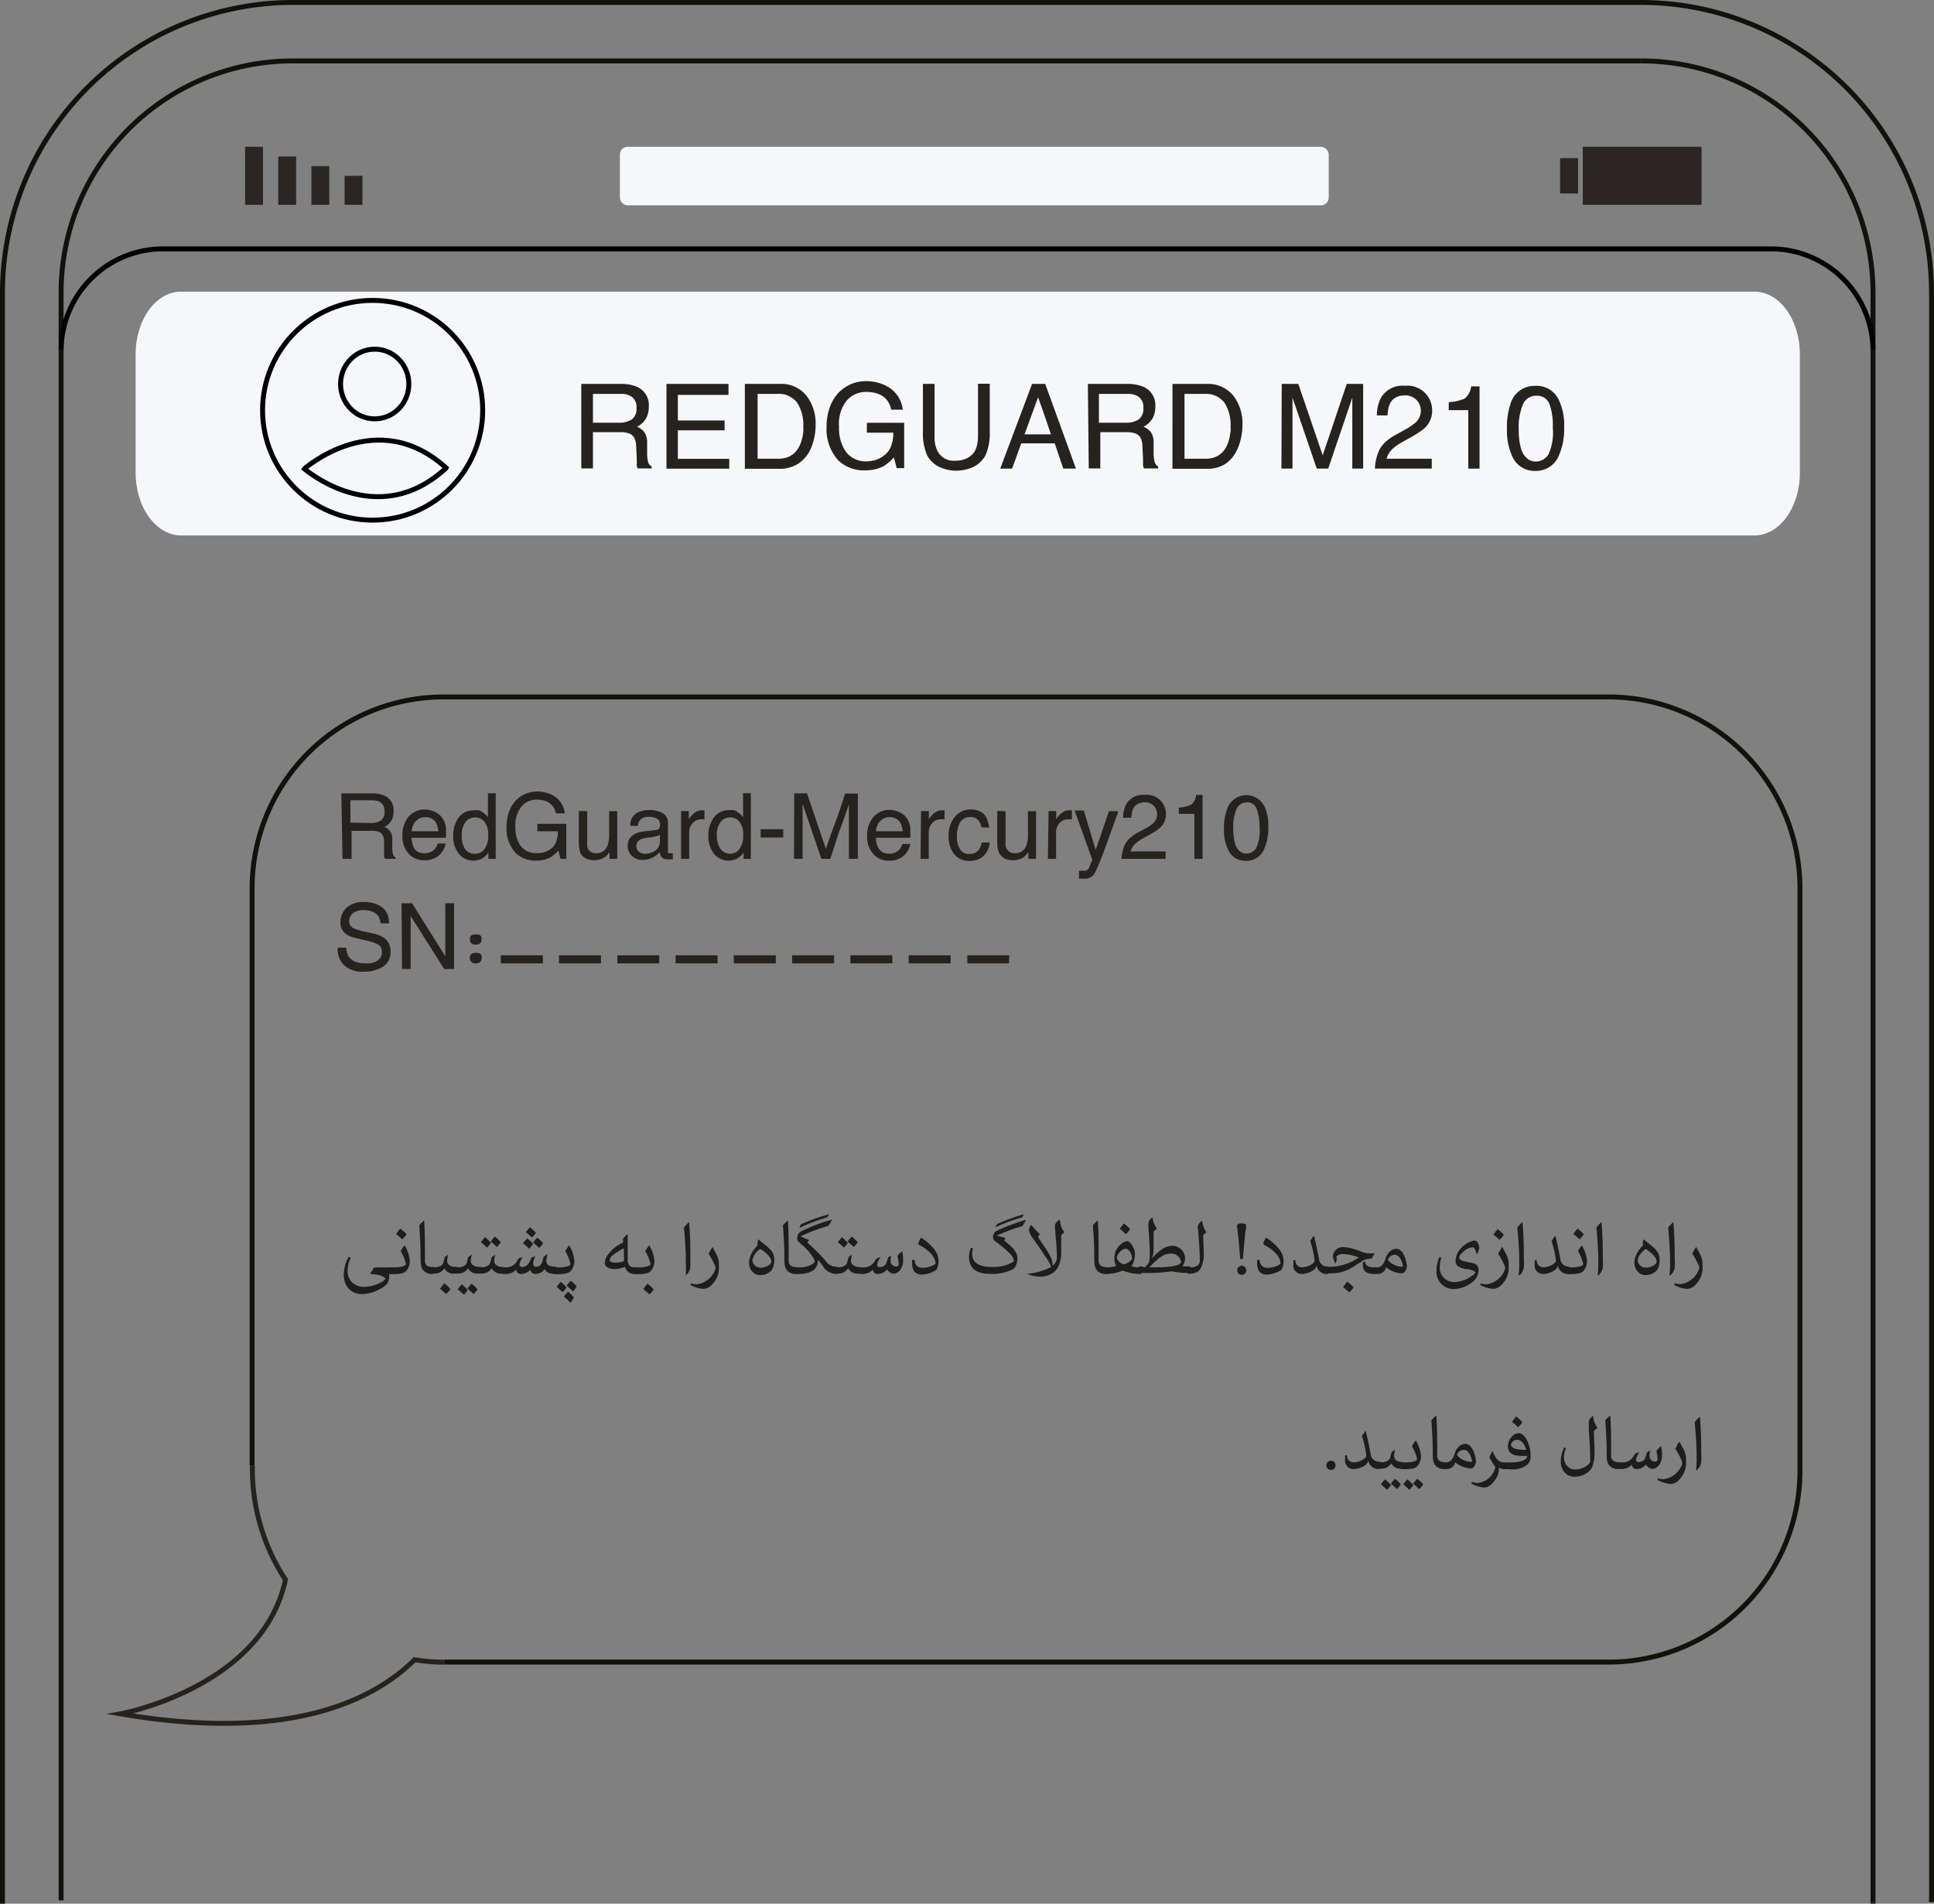 <?xml version="1.0" encoding="UTF-8"?> <svg xmlns="http://www.w3.org/2000/svg" viewBox="0 0 195.93 192.84"><rect x="0" y="0" width="195.93" height="192.84" fill="#808080" stroke="none"/><defs><style>.cls-1{fill:#f6f7fa;}.cls-2,.cls-4,.cls-7{fill:none;stroke-miterlimit:10;stroke-width:0.5px;}.cls-2{stroke:#13110c;}.cls-3{fill:#2b2523;}.cls-4{stroke:#000;}.cls-5{fill:#26231e;}.cls-6{fill:#1d1d1b;}.cls-7{stroke:#26231e;}</style></defs><g id="Layer_2" data-name="Layer 2"><g id="Layer_1-2" data-name="Layer 1"><path class="cls-1" d="M177.74,54.24H18.35c-2.55,0-4.61-2.85-4.61-6.36v-12c0-3.5,2.06-6.34,4.61-6.34H177.73c2.55,0,4.61,2.84,4.61,6.34v12C182.35,51.39,180.29,54.24,177.74,54.24Z"></path><path class="cls-2" d="M6.19,192.51V29.61A23.47,23.47,0,0,1,29.69,6.17H166.25"></path><line class="cls-2" x1="189.75" y1="192.68" x2="189.75" y2="192.83"></line><path class="cls-2" d="M166.25,6.17a23.47,23.47,0,0,1,23.5,23.44V192.68"></path><path class="cls-2" d="M195.68,192.68V29.61A29.43,29.43,0,0,0,166.25.25H29.69A29.43,29.43,0,0,0,.25,29.61V192.48"></path><line class="cls-2" x1="0.25" y1="192.48" x2="0.25" y2="192.84"></line><rect class="cls-3" x="160.35" y="14.87" width="12.03" height="5.88"></rect><rect class="cls-3" x="158.05" y="16.02" width="1.82" height="3.58"></rect><rect class="cls-1" x="62.8" y="14.87" width="71.81" height="5.93" rx="0.78"></rect><ellipse class="cls-4" cx="37.96" cy="38.9" rx="3.46" ry="3.53"></ellipse><path class="cls-4" d="M30.77,47.54s7.45-6.66,14.58,0"></path><path class="cls-4" d="M30.67,47.36s7.45,6.65,14.58,0"></path><ellipse class="cls-4" cx="37.75" cy="41.56" rx="11.15" ry="11.13"></ellipse><path class="cls-5" d="M58.89,38.89h4a4,4,0,0,1,1.63.29,2,2,0,0,1,1.21,2,2.4,2.4,0,0,1-.31,1.26,2.21,2.21,0,0,1-.89.79,1.76,1.76,0,0,1,.74.54,1.84,1.84,0,0,1,.29,1.08l0,1.15a3.82,3.82,0,0,0,.08.73.72.72,0,0,0,.38.52v.2H64.6a1.1,1.1,0,0,1-.09-.29c0-.06,0-.14,0-.26s0-.25,0-.42l-.07-1.42a1.75,1.75,0,0,0-.18-.7,1,1,0,0,0-.44-.42,2.5,2.5,0,0,0-1-.16H60.07v3.67H58.89Zm3.86,3.93A2.24,2.24,0,0,0,64,42.49a1.31,1.31,0,0,0,.48-1.17,1.25,1.25,0,0,0-.66-1.24,2.16,2.16,0,0,0-1-.18H60.07v2.92Z"></path><path class="cls-5" d="M67.52,38.89H73.8V40H68.67v2.59h4.74v1H68.67v2.89h5.21v1H67.52Z"></path><path class="cls-5" d="M75.46,38.89H79a3.25,3.25,0,0,1,2.75,1.26,4.62,4.62,0,0,1,.88,2.9,6.16,6.16,0,0,1-.14,1.3,6.06,6.06,0,0,1-.38,1.16A3.48,3.48,0,0,1,80.82,47a3.44,3.44,0,0,1-1.88.49H75.46Zm3.26,7.58a3,3,0,0,0,1-.13,2.08,2.08,0,0,0,1.1-.87,2.33,2.33,0,0,0,.3-.59,4.84,4.84,0,0,0,.2-.73,4,4,0,0,0,.06-.47,3.24,3.24,0,0,0,0-.43,4.2,4.2,0,0,0-.63-2.47,2.35,2.35,0,0,0-2-.88h-2v6.57Z"></path><path class="cls-5" d="M89.88,39.14a3.08,3.08,0,0,1,1.58,2.36H90.29a2.37,2.37,0,0,0-.32-.81,2,2,0,0,0-.55-.56,2.37,2.37,0,0,0-.74-.32,3.68,3.68,0,0,0-.92-.11,2.59,2.59,0,0,0-2,.9A3.82,3.82,0,0,0,85,43.25a4.22,4.22,0,0,0,.67,2.48,2.49,2.49,0,0,0,2.19,1A2.84,2.84,0,0,0,89.73,46a2.1,2.1,0,0,0,.57-.88,3.88,3.88,0,0,0,.2-1.29H87.82v-1H91.6v4.59h-.76l-.28-1.09a4.47,4.47,0,0,1-.55.53,3.37,3.37,0,0,1-.49.36,3.73,3.73,0,0,1-.87.32,5.2,5.2,0,0,1-1.08.11,3.76,3.76,0,0,1-2.63-1,4.66,4.66,0,0,1-1.2-3.4,5.83,5.83,0,0,1,.3-1.93,4.48,4.48,0,0,1,.87-1.5,4.24,4.24,0,0,1,1.28-.9,4,4,0,0,1,1.6-.31A4.42,4.42,0,0,1,89.88,39.14Z"></path><path class="cls-5" d="M94.68,38.89v5.3A3.09,3.09,0,0,0,95,45.74a1.84,1.84,0,0,0,1.75.93A2.57,2.57,0,0,0,98,46.4a1.86,1.86,0,0,0,.78-.74A2.54,2.54,0,0,0,99,45a4.25,4.25,0,0,0,.08-.83v-5.3h1.19v4.82a5.54,5.54,0,0,1-.43,2.43,2.87,2.87,0,0,1-1.15,1.14,4.11,4.11,0,0,1-3.62,0,2.93,2.93,0,0,1-1.15-1.14,5.7,5.7,0,0,1-.42-2.43V38.89Z"></path><path class="cls-5" d="M104.56,38.89h1.33L109,47.47h-1.28l-.87-2.56h-3.39l-.21.58c-.08.23-.17.46-.25.7s-.17.47-.26.7l-.21.58h-1.2ZM106.47,44c-.21-.62-.42-1.25-.64-1.88s-.44-1.27-.66-1.88l-.69,1.88c-.22.62-.45,1.25-.69,1.88Z"></path><path class="cls-5" d="M110.21,38.89h4a4,4,0,0,1,1.62.29,2,2,0,0,1,1.21,2,2.31,2.31,0,0,1-.31,1.26,2.21,2.21,0,0,1-.89.79,1.86,1.86,0,0,1,.75.54,1.84,1.84,0,0,1,.28,1.08l0,1.15a3.67,3.67,0,0,0,.09.73.71.71,0,0,0,.37.52v.2h-1.43a1.1,1.1,0,0,1-.1-.29c0-.06,0-.14,0-.26s0-.25,0-.42l-.07-1.42a1.75,1.75,0,0,0-.18-.7,1,1,0,0,0-.44-.42,2.5,2.5,0,0,0-1-.16h-2.64v3.67h-1.17Zm3.85,3.93a2.24,2.24,0,0,0,1.29-.33,1.31,1.31,0,0,0,.48-1.17,1.25,1.25,0,0,0-.66-1.24,2.12,2.12,0,0,0-1-.18h-2.84v2.92Z"></path><path class="cls-5" d="M118.78,38.89h3.48A3.29,3.29,0,0,1,125,40.15a4.61,4.61,0,0,1,.87,2.9,6.16,6.16,0,0,1-.14,1.3,5.44,5.44,0,0,1-.38,1.16A3.48,3.48,0,0,1,124.13,47a3.42,3.42,0,0,1-1.88.49h-3.47ZM122,46.47a2.91,2.91,0,0,0,1-.13,2.14,2.14,0,0,0,1.11-.87,2.7,2.7,0,0,0,.29-.59,4.84,4.84,0,0,0,.2-.73c0-.16.05-.32.07-.47s0-.3,0-.43a4.2,4.2,0,0,0-.63-2.47,2.38,2.38,0,0,0-2-.88H120v6.57Z"></path><path class="cls-5" d="M129.85,38.89h1.68L134,46.12c.41-1.21.82-2.41,1.22-3.61s.81-2.41,1.22-3.62h1.66v8.58H137V42.18c0-.09,0-.19,0-.3v-.17a1.16,1.16,0,0,0,0-.17c0-.2,0-.4,0-.61v-.65c-.41,1.2-.81,2.4-1.22,3.59l-1.22,3.6H133.4l-2.46-7.19v.5c0,.1,0,.22,0,.35v.33c0,.2,0,.38,0,.55v5.46h-1.12Z"></path><path class="cls-5" d="M142.42,43.48c.24-.14.45-.27.63-.4a3.55,3.55,0,0,0,.43-.35,1.59,1.59,0,0,0,0-2.24,1.62,1.62,0,0,0-1.17-.44,1.86,1.86,0,0,0-.91.22,1.4,1.4,0,0,0-.58.6,2.12,2.12,0,0,0-.17.52,3.44,3.44,0,0,0-.08.69h-1.08a3.77,3.77,0,0,1,.41-1.78,2.52,2.52,0,0,1,2.42-1.22,2.5,2.5,0,0,1,2.77,2.5,2.36,2.36,0,0,1-.71,1.73,3.68,3.68,0,0,1-.58.45,9.38,9.38,0,0,1-.89.55l-.4.22c-.14.08-.28.15-.4.23a5.75,5.75,0,0,0-.51.3,3.31,3.31,0,0,0-.39.3,2.12,2.12,0,0,0-.74,1.11h4.58v1h-5.76a5,5,0,0,1,.44-1.88,2.94,2.94,0,0,1,.58-.77,4.87,4.87,0,0,1,.94-.69Z"></path><path class="cls-5" d="M146.77,41.55v-.81a4.54,4.54,0,0,0,1.6-.36h0a1.83,1.83,0,0,0,.67-1.24h.85v8.33h-1.14V41.55Z"></path><path class="cls-5" d="M157.89,40.45a5.89,5.89,0,0,1,.57,2.83,6.69,6.69,0,0,1-.51,2.81,2.49,2.49,0,0,1-2.42,1.61,2.44,2.44,0,0,1-2.25-1.31,6.14,6.14,0,0,1-.61-2.93A7.08,7.08,0,0,1,153,41a2.51,2.51,0,0,1,2.5-1.91A2.47,2.47,0,0,1,157.89,40.45Zm-.58,2.87A6.48,6.48,0,0,0,157,41a1.32,1.32,0,0,0-1.36-.91,1.42,1.42,0,0,0-1.35.87,5.91,5.91,0,0,0-.43,2.56,7.92,7.92,0,0,0,.07,1.14,5.94,5.94,0,0,0,.2.91,2.05,2.05,0,0,0,.58.87,1.26,1.26,0,0,0,.86.31,1.5,1.5,0,0,0,1.3-.72A5.31,5.31,0,0,0,157.31,43.32Z"></path><path class="cls-5" d="M34.58,80.37h3.09a3.24,3.24,0,0,1,1.26.22,1.57,1.57,0,0,1,.94,1.57,1.8,1.8,0,0,1-.24,1,1.65,1.65,0,0,1-.69.61,1.43,1.43,0,0,1,.58.42,1.46,1.46,0,0,1,.22.84l0,.89a3.28,3.28,0,0,0,.06.56.58.58,0,0,0,.3.41V87H39a1,1,0,0,1-.09-.42q0-.13,0-.33l0-1.1a1.26,1.26,0,0,0-.14-.54.72.72,0,0,0-.34-.33,2,2,0,0,0-.81-.12h-2V87h-.92Zm3,3a1.74,1.74,0,0,0,1-.25,1,1,0,0,0,.37-.91,1,1,0,0,0-.51-1,1.74,1.74,0,0,0-.74-.14H35.5v2.26Z"></path><path class="cls-5" d="M44.85,82.93a1.66,1.66,0,0,1,.2.4,2.64,2.64,0,0,1,.13.46,3.62,3.62,0,0,1,0,.44,6,6,0,0,1,0,.63H41.69a3.27,3.27,0,0,0,.1.66A1.93,1.93,0,0,0,42,86a1.14,1.14,0,0,0,.42.33,1.55,1.55,0,0,0,.59.11,1.48,1.48,0,0,0,.57-.11,1.25,1.25,0,0,0,.45-.31,1.44,1.44,0,0,0,.31-.57h.8a1.11,1.11,0,0,1-.07.29,2.08,2.08,0,0,1-.14.32,2.9,2.9,0,0,1-.19.29,1.8,1.8,0,0,1-.2.24,1.84,1.84,0,0,1-.42.29,2.16,2.16,0,0,1-.51.2,1.55,1.55,0,0,1-.31.06l-.36,0a2,2,0,0,1-1.54-.66,2.58,2.58,0,0,1-.63-1.85,2.81,2.81,0,0,1,.63-1.9,2.12,2.12,0,0,1,1.67-.73,2.24,2.24,0,0,1,.51.07,2.84,2.84,0,0,1,.49.17,3.55,3.55,0,0,1,.43.28A1.45,1.45,0,0,1,44.85,82.93Zm-.44,1.28a2.15,2.15,0,0,0-.23-.85,1.2,1.2,0,0,0-1.12-.58,1.24,1.24,0,0,0-.94.41,1.29,1.29,0,0,0-.29.46,1.64,1.64,0,0,0-.12.56Z"></path><path class="cls-5" d="M48.94,82.32a2,2,0,0,1,.49.46V80.35h.79V87h-.74v-.66a1.7,1.7,0,0,1-.67.64,2,2,0,0,1-.9.2,1.84,1.84,0,0,1-1.41-.68,2.75,2.75,0,0,1-.59-1.82,3.14,3.14,0,0,1,.54-1.84A1.79,1.79,0,0,1,48,82.09a2.62,2.62,0,0,1,.52,0A1.33,1.33,0,0,1,48.94,82.32Zm-.77,4.16a1.12,1.12,0,0,0,.92-.49,2.23,2.23,0,0,0,.37-1.39,2,2,0,0,0-.38-1.35,1.16,1.16,0,0,0-.92-.45,1.25,1.25,0,0,0-1,.47,2.21,2.21,0,0,0-.38,1.39A2.38,2.38,0,0,0,47.11,86,1.17,1.17,0,0,0,48.17,86.48Z"></path><path class="cls-5" d="M56,80.56a2.37,2.37,0,0,1,1.22,1.83h-.9a1.83,1.83,0,0,0-.25-.62,1.6,1.6,0,0,0-.42-.44,2,2,0,0,0-.58-.25A3.08,3.08,0,0,0,54.4,81a2,2,0,0,0-1.56.69,3,3,0,0,0-.63,2.06,3.3,3.3,0,0,0,.52,1.92,1.93,1.93,0,0,0,1.7.75,2.2,2.2,0,0,0,1.49-.52,1.68,1.68,0,0,0,.44-.69,2.93,2.93,0,0,0,.16-1H54.44v-.76h2.93V87h-.59l-.21-.84a4,4,0,0,1-.43.41,2.16,2.16,0,0,1-.38.28,3.2,3.2,0,0,1-.68.25,4.25,4.25,0,0,1-.83.08,2.92,2.92,0,0,1-2-.76,3.63,3.63,0,0,1-.93-2.64,4.63,4.63,0,0,1,.23-1.5,3.45,3.45,0,0,1,.68-1.16,3,3,0,0,1,1-.7,3.15,3.15,0,0,1,1.24-.24A3.46,3.46,0,0,1,56,80.56Z"></path><path class="cls-5" d="M59.49,82.17v3.22a1.69,1.69,0,0,0,0,.33,1.58,1.58,0,0,0,.08.28.89.89,0,0,0,.32.32,1,1,0,0,0,.49.11,1.16,1.16,0,0,0,1.16-.76,2.93,2.93,0,0,0,.17-1.11V82.17h.82V87h-.78v-.7a1.14,1.14,0,0,1-.18.25,2,2,0,0,1-.2.21,2,2,0,0,1-.52.28,2.12,2.12,0,0,1-.62.1,1.94,1.94,0,0,1-.88-.18,1.35,1.35,0,0,1-.54-.52A2.26,2.26,0,0,1,58.7,86a2.44,2.44,0,0,1-.06-.55v-3.3Z"></path><path class="cls-5" d="M66.44,84.08a.42.42,0,0,0,.37-.23.66.66,0,0,0,.06-.31.67.67,0,0,0-.3-.61,1.63,1.63,0,0,0-.85-.18,1.07,1.07,0,0,0-.9.34,1.16,1.16,0,0,0-.19.57h-.77a1.42,1.42,0,0,1,.58-1.26,2.4,2.4,0,0,1,1.3-.34,2.62,2.62,0,0,1,1.4.32,1.1,1.1,0,0,1,.53,1v2.79a.42.42,0,0,0,0,.2.26.26,0,0,0,.22.07l.27,0v.61l-.17,0-.13,0h-.27a.67.67,0,0,1-.61-.3,1,1,0,0,1-.14-.44,2.15,2.15,0,0,1-.72.56,2.2,2.2,0,0,1-1,.24,1.53,1.53,0,0,1-1.1-.41,1.37,1.37,0,0,1-.43-1,1.6,1.6,0,0,1,.11-.6A1.25,1.25,0,0,1,64,84.7a1.84,1.84,0,0,1,.49-.3,2.81,2.81,0,0,1,.62-.16Zm-1.11,2.41a1.92,1.92,0,0,0,.84-.2,1.13,1.13,0,0,0,.68-1.08v-.64a1.44,1.44,0,0,1-.39.15,3.73,3.73,0,0,1-.46.09l-.49.06a3,3,0,0,0-.39.08,1.09,1.09,0,0,0-.28.11.7.7,0,0,0-.37.67.65.65,0,0,0,.26.55,1.25,1.25,0,0,0,.28.15A1,1,0,0,0,65.33,86.49Z"></path><path class="cls-5" d="M69,82.16h.78V83a1.25,1.25,0,0,1,.17-.26l.29-.31a1.41,1.41,0,0,1,.4-.25,1.06,1.06,0,0,1,.46-.1h.08l.19,0V83l-.13,0h-.14a1.17,1.17,0,0,0-.95.4,1.35,1.35,0,0,0-.33.9V87H69Z"></path><path class="cls-5" d="M74.79,82.32a2,2,0,0,1,.49.46V80.35h.79V87h-.74v-.66a1.7,1.7,0,0,1-.67.64,2,2,0,0,1-.9.2,1.84,1.84,0,0,1-1.41-.68,2.75,2.75,0,0,1-.59-1.82,3.14,3.14,0,0,1,.54-1.84,1.79,1.79,0,0,1,1.55-.77,2.7,2.7,0,0,1,.52,0A1.33,1.33,0,0,1,74.79,82.32ZM74,86.48a1.12,1.12,0,0,0,.92-.49,2.23,2.23,0,0,0,.37-1.39,2,2,0,0,0-.38-1.35A1.16,1.16,0,0,0,74,82.8a1.25,1.25,0,0,0-1,.47,2.15,2.15,0,0,0-.38,1.39A2.38,2.38,0,0,0,73,86,1.17,1.17,0,0,0,74,86.48Z"></path><path class="cls-5" d="M77.06,84h2.29v.84H77.06Z"></path><path class="cls-5" d="M80.46,80.37h1.3L83.67,86c.32-.94.64-1.88,1-2.81s.63-1.86.95-2.8h1.29V87H86V82.69a.62.62,0,0,1,0-.13V82c0-.15,0-.32,0-.51-.32.94-.63,1.87-1,2.79L84.12,87h-.91l-1.9-5.58v.67s0,.08,0,.12v.13c0,.16,0,.3,0,.43V87h-.87Z"></path><path class="cls-5" d="M91.89,82.93a1.66,1.66,0,0,1,.2.4,2.64,2.64,0,0,1,.13.46,3.62,3.62,0,0,1,0,.44,6,6,0,0,1,0,.63H88.73a2.69,2.69,0,0,0,.1.66,1.67,1.67,0,0,0,.25.52,1.14,1.14,0,0,0,.42.33,1.55,1.55,0,0,0,.59.11,1.48,1.48,0,0,0,.57-.11,1.25,1.25,0,0,0,.45-.31,1.57,1.57,0,0,0,.31-.57h.8a1.11,1.11,0,0,1-.07.29,2.08,2.08,0,0,1-.14.32,2.9,2.9,0,0,1-.19.29,1.8,1.8,0,0,1-.2.24,1.84,1.84,0,0,1-.42.29,2.16,2.16,0,0,1-.51.2,1.55,1.55,0,0,1-.31.06l-.36,0a2,2,0,0,1-1.54-.66,2.58,2.58,0,0,1-.63-1.85,2.81,2.81,0,0,1,.63-1.9,2.12,2.12,0,0,1,1.67-.73,2.24,2.24,0,0,1,.51.07,2.84,2.84,0,0,1,.49.17,3.55,3.55,0,0,1,.43.28A1.45,1.45,0,0,1,91.89,82.93Zm-.44,1.28a2.33,2.33,0,0,0-.23-.85,1.21,1.21,0,0,0-1.12-.58,1.24,1.24,0,0,0-.94.41,1.16,1.16,0,0,0-.29.46,1.64,1.64,0,0,0-.12.56Z"></path><path class="cls-5" d="M93.31,82.16h.79V83a1.25,1.25,0,0,1,.17-.26,4,4,0,0,1,.29-.31,1.41,1.41,0,0,1,.4-.25,1.06,1.06,0,0,1,.46-.1h.08l.19,0V83l-.14,0h-.13a1.16,1.16,0,0,0-1,.4,1.35,1.35,0,0,0-.33.9V87h-.83Z"></path><path class="cls-5" d="M99.43,83.81a1.54,1.54,0,0,0-.34-.74,1,1,0,0,0-.82-.3,1.14,1.14,0,0,0-1.11.75,3,3,0,0,0-.22,1.22A2.23,2.23,0,0,0,97.25,86a1,1,0,0,0,1,.5,1.34,1.34,0,0,0,.46-.08,1,1,0,0,0,.35-.23,1.36,1.36,0,0,0,.25-.36,2.35,2.35,0,0,0,.16-.49h.8a2.2,2.2,0,0,1-.68,1.42,2.14,2.14,0,0,1-1.4.45,1.89,1.89,0,0,1-1.53-.7,2.73,2.73,0,0,1-.56-1.74,3,3,0,0,1,.62-2A2,2,0,0,1,98.27,82a2.08,2.08,0,0,1,1.34.4A1.52,1.52,0,0,1,100,83a3,3,0,0,1,.21.84Z"></path><path class="cls-5" d="M101.87,82.17v3.22a1.69,1.69,0,0,0,0,.33A1.58,1.58,0,0,0,102,86a.89.89,0,0,0,.32.32,1,1,0,0,0,.49.11,1.16,1.16,0,0,0,1.16-.76,2.93,2.93,0,0,0,.17-1.11V82.17h.82V87h-.78v-.7a1.14,1.14,0,0,1-.18.25,2,2,0,0,1-.2.21,2,2,0,0,1-.52.28,2.12,2.12,0,0,1-.62.1,1.94,1.94,0,0,1-.88-.18,1.35,1.35,0,0,1-.54-.52,2.26,2.26,0,0,1-.15-.44,2.44,2.44,0,0,1-.06-.55v-3.3Z"></path><path class="cls-5" d="M106.23,82.16H107V83a1.25,1.25,0,0,1,.17-.26,4,4,0,0,1,.29-.31,1.41,1.41,0,0,1,.4-.25,1.06,1.06,0,0,1,.46-.1h.08l.19,0V83l-.14,0h-.13a1.16,1.16,0,0,0-1,.4,1.35,1.35,0,0,0-.33.9V87h-.83Z"></path><path class="cls-5" d="M112.35,82.17h.9l0,.08a.46.46,0,0,0,0,.09c-.07.18-.16.44-.28.76s-.26.73-.43,1.2-.28.78-.41,1.13-.24.65-.33.91c-.24.62-.44,1.12-.61,1.5a5.74,5.74,0,0,1-.39.77,1.19,1.19,0,0,1-1,.4h-.26l-.11,0-.12,0V88.2l.18,0,.13,0h.17a.5.5,0,0,0,.18,0,.46.46,0,0,0,.14-.05.44.44,0,0,0,.1-.08l.08-.1a.53.53,0,0,0,.06-.13l.11-.24c0-.11.09-.21.12-.29l.08-.21-.89-2.49c-.31-.85-.61-1.69-.9-2.5h.93L111,86.1Z"></path><path class="cls-5" d="M116.05,83.93c.19-.11.35-.21.49-.31a2.67,2.67,0,0,0,.33-.27,1.24,1.24,0,0,0,0-1.74,1.21,1.21,0,0,0-.9-.34,1.43,1.43,0,0,0-.71.17,1.17,1.17,0,0,0-.45.46,2,2,0,0,0-.13.41,2.15,2.15,0,0,0-.06.53h-.84a2.93,2.93,0,0,1,.32-1.38,1.94,1.94,0,0,1,1.87-.94,2,2,0,0,1,1.63.6,2,2,0,0,1,.52,1.34,1.83,1.83,0,0,1-.55,1.34,4.46,4.46,0,0,1-.44.35c-.2.13-.44.28-.7.42l-.31.18a3.07,3.07,0,0,0-.31.17,3.36,3.36,0,0,0-.39.23l-.31.23a1.7,1.7,0,0,0-.57.87h3.55V87h-4.47a4,4,0,0,1,.35-1.46,2.21,2.21,0,0,1,.45-.59,4,4,0,0,1,.72-.54Z"></path><path class="cls-5" d="M119.42,82.44v-.63a3.43,3.43,0,0,0,1.24-.29h0a1.44,1.44,0,0,0,.52-1h.65V87H121V82.44Z"></path><path class="cls-5" d="M128.05,81.58a4.62,4.62,0,0,1,.44,2.19,5.32,5.32,0,0,1-.4,2.19,1.92,1.92,0,0,1-1.87,1.24,1.87,1.87,0,0,1-1.74-1,4.61,4.61,0,0,1-.48-2.27,5.36,5.36,0,0,1,.29-1.89,2.05,2.05,0,0,1,3.76-.44Zm-.45,2.22a5.15,5.15,0,0,0-.27-1.81,1,1,0,0,0-1.06-.71,1.12,1.12,0,0,0-1,.68,4.66,4.66,0,0,0-.33,2,6,6,0,0,0,.06.89,3.69,3.69,0,0,0,.15.7,1.62,1.62,0,0,0,.45.68,1,1,0,0,0,.66.24,1.16,1.16,0,0,0,1-.56A4.07,4.07,0,0,0,127.6,83.8Z"></path><path class="cls-5" d="M35.08,96a1.82,1.82,0,0,0,.26.92,1.49,1.49,0,0,0,.63.49,2.44,2.44,0,0,0,1,.17,2.63,2.63,0,0,0,.49,0,3.13,3.13,0,0,0,.44-.1,1.31,1.31,0,0,0,.59-.4.89.89,0,0,0,.2-.6,1.08,1.08,0,0,0-.08-.46.76.76,0,0,0-.25-.31,3.22,3.22,0,0,0-.45-.21,5.35,5.35,0,0,0-.63-.19l-.45-.1-.45-.1c-.29-.07-.55-.14-.76-.21a1.88,1.88,0,0,1-.49-.23,1.38,1.38,0,0,1-.64-1.25,2,2,0,0,1,.62-1.47,2.49,2.49,0,0,1,1.76-.58,3.81,3.81,0,0,1,1,.13,2.82,2.82,0,0,1,.8.38,1.68,1.68,0,0,1,.55.66,2.25,2.25,0,0,1,.19,1h-.85a1.88,1.88,0,0,0-.29-.82,1.54,1.54,0,0,0-.57-.38,2.29,2.29,0,0,0-.83-.14,1.61,1.61,0,0,0-1.15.34,1,1,0,0,0-.35.77.78.78,0,0,0,.11.41.86.86,0,0,0,.3.3,5.71,5.71,0,0,0,1.21.36l.47.11.46.1a3.08,3.08,0,0,1,1,.42,1.61,1.61,0,0,1,.64,1.36,1.68,1.68,0,0,1-.81,1.58,3.56,3.56,0,0,1-1.87.48,2.79,2.79,0,0,1-2-.63A2.17,2.17,0,0,1,34.22,96Z"></path><path class="cls-5" d="M40.68,91.5h1.07l3.36,5.37V91.5H46v6.66H45l-3.4-5.37v5.37h-.87Z"></path><path class="cls-5" d="M48.79,95.14c0,.36-.2.55-.6.55s-.59-.19-.59-.55.21-.49.64-.49S48.79,94.82,48.79,95.14Zm0,1.89c0,.37-.2.56-.62.56a.59.59,0,0,1-.41-.15A.51.51,0,0,1,47.6,97c0-.32.22-.48.65-.48S48.81,96.71,48.81,97Z"></path><path class="cls-5" d="M55,97.59H50.73v-.82H55Z"></path><path class="cls-5" d="M60.88,97.59H56.63v-.82h4.25Z"></path><path class="cls-5" d="M66.79,97.59H62.54v-.82h4.25Z"></path><path class="cls-5" d="M72.69,97.59H68.44v-.82h4.25Z"></path><path class="cls-5" d="M78.6,97.59H74.34v-.82H78.6Z"></path><path class="cls-5" d="M84.5,97.59H80.25v-.82H84.5Z"></path><path class="cls-5" d="M90.4,97.59H86.15v-.82H90.4Z"></path><path class="cls-5" d="M96.31,97.59H92.06v-.82h4.25Z"></path><path class="cls-5" d="M102.21,97.59H98v-.82h4.25Z"></path><path class="cls-6" d="M39.73,128.38v.67h-.3a2.69,2.69,0,0,1,0,.38,1.92,1.92,0,0,1-.24.66,4,4,0,0,1-2.45,1,1.91,1.91,0,0,1-1.45-.57,2.19,2.19,0,0,1-.46-1.47,3.74,3.74,0,0,1,.5-1.74l.2.09a3.61,3.61,0,0,0-.32,1.32,1.68,1.68,0,0,0,.42,1.15,1.74,1.74,0,0,0,1.27.49,3.85,3.85,0,0,0,1.68-.45,1.29,1.29,0,0,0,.48-.36c-.12-.25-.7-.48-1.54-.48l0-.07.37-.6Z"></path><path class="cls-6" d="M39.82,128.38a3.55,3.55,0,0,0,1-.1c.18-.07.3-.15.3-.24a4.34,4.34,0,0,0-.53-1.3,4.66,4.66,0,0,1,.4-.59h0a3.57,3.57,0,0,1,.53,1.6,1.58,1.58,0,0,1-.37,1c-.23.24-.61.32-1.41.32h-.07a.33.33,0,0,1-.36-.35.32.32,0,0,1,.36-.32Zm.73-3.92a5.46,5.46,0,0,1,.64.56,2.38,2.38,0,0,1-.44.52c-.21-.2-.41-.37-.62-.54C40.27,124.81,40.41,124.62,40.55,124.46Z"></path><path class="cls-6" d="M43.9,129.05h-.06a1.18,1.18,0,0,1-.9-.3c-.32-.33-.33-.7-.33-1.48,0-1-.06-2-.13-3.16a5.63,5.63,0,0,1,.49-.49l0,0c.08,1.16.08,2.52.08,3.81v.3a.56.56,0,0,0,.4.57,1.29,1.29,0,0,0,.33.06h.08Z"></path><path class="cls-6" d="M44,128.38c.41,0,.83-.17.91-.47l.15-.57.36-.26,0,0a2.51,2.51,0,0,0-.12.61.53.53,0,0,0,.17.43,1,1,0,0,0,.66.22h.09v.67h-.12a1,1,0,0,1-1.08-.54h0a1.12,1.12,0,0,1-1,.54h-.1a.34.34,0,0,1-.37-.35.32.32,0,0,1,.37-.32ZM45,130a4.16,4.16,0,0,1,.63.57,1.88,1.88,0,0,1-.43.51l-.62-.54Q44.77,130.29,45,130Z"></path><path class="cls-6" d="M46.39,128.38c.4,0,.82-.17.9-.47l.15-.57.37-.26,0,0a3.13,3.13,0,0,0-.12.61.51.51,0,0,0,.18.43,1,1,0,0,0,.65.22h.09v.67h-.12a1.05,1.05,0,0,1-1.08-.54h0a1.15,1.15,0,0,1-1.05.54h-.1a.34.34,0,0,1-.37-.35.33.33,0,0,1,.37-.32Zm.59,2.77c-.21-.21-.4-.37-.61-.55a4.39,4.39,0,0,1,.41-.5,4,4,0,0,1,.6.57A2.9,2.9,0,0,1,47,131.15Zm1-.07-.62-.55a5.79,5.79,0,0,1,.42-.5,6.3,6.3,0,0,1,.6.57A3.49,3.49,0,0,1,48,131.08Z"></path><path class="cls-6" d="M48.76,128.38c.41,0,.83-.17.91-.47l.15-.57.36-.26,0,0a2.92,2.92,0,0,0-.11.61.5.5,0,0,0,.17.43,1,1,0,0,0,.65.22H51v.67H50.9a1.06,1.06,0,0,1-1.09-.54h0a1.14,1.14,0,0,1-1,.54h-.1a.34.34,0,0,1-.36-.35.32.32,0,0,1,.36-.32Zm.58-2c-.22-.21-.41-.37-.62-.55a5.79,5.79,0,0,1,.42-.5,4.54,4.54,0,0,1,.6.57A2.9,2.9,0,0,1,49.34,126.38Zm1-.07-.62-.55a4.42,4.42,0,0,1,.42-.5,6.3,6.3,0,0,1,.6.57A3.49,3.49,0,0,1,50.36,126.31Z"></path><path class="cls-6" d="M56.41,129.05h-.13c-.65,0-1-.2-1.09-.5h0a1.17,1.17,0,0,1-.9.5.52.52,0,0,1-.57-.44h0a1.19,1.19,0,0,1-.91.44.46.46,0,0,1-.51-.45h0a1.39,1.39,0,0,1-1.12.45H51a.34.34,0,0,1-.37-.35.32.32,0,0,1,.37-.32h.18a1.31,1.31,0,0,0,1.11-.49l.26-.42.41-.14,0,0a2.08,2.08,0,0,0-.34.75.26.26,0,0,0,.28.27.83.83,0,0,0,.46-.16,1.22,1.22,0,0,0,.34-.47l.13-.31.4-.18,0,0a2.2,2.2,0,0,0-.22.79.3.3,0,0,0,.3.31.64.64,0,0,0,.36-.12.87.87,0,0,0,.31-.51c0-.08.05-.18.1-.41l.4-.27,0,0a2.81,2.81,0,0,0-.13.72c0,.41.36.57.86.57h.12Zm-2.8-2.56c-.22-.21-.41-.38-.62-.55a4.58,4.58,0,0,1,.42-.5,6.14,6.14,0,0,1,.6.56A3,3,0,0,1,53.61,126.49Zm.28-1.13c-.21-.2-.4-.37-.61-.54a3.66,3.66,0,0,1,.41-.5,3.91,3.91,0,0,1,.6.56A2.21,2.21,0,0,1,53.89,125.36Zm.74,1.06c-.22-.21-.41-.38-.62-.55a5.8,5.8,0,0,1,.41-.5,4.48,4.48,0,0,1,.6.56A3,3,0,0,1,54.63,126.42Z"></path><path class="cls-6" d="M56.5,128.38a3.59,3.59,0,0,0,1-.1c.18-.07.29-.15.29-.24a4.53,4.53,0,0,0-.52-1.3,4.64,4.64,0,0,1,.39-.59h0a3.7,3.7,0,0,1,.53,1.6,1.58,1.58,0,0,1-.37,1c-.24.24-.61.32-1.42.32h-.06a.34.34,0,0,1-.37-.35.32.32,0,0,1,.37-.32ZM57,130.9c-.21-.2-.4-.37-.61-.55.14-.18.28-.36.41-.5a4.57,4.57,0,0,1,.6.57A2.48,2.48,0,0,1,57,130.9Zm.74,1c-.21-.21-.4-.37-.61-.55a4.39,4.39,0,0,1,.41-.5,4.48,4.48,0,0,1,.6.56A2.63,2.63,0,0,1,57.77,132Zm.28-1.12c-.22-.2-.4-.37-.62-.54a4.58,4.58,0,0,1,.42-.5,3.91,3.91,0,0,1,.6.56A2.54,2.54,0,0,1,58.05,130.83Z"></path><path class="cls-6" d="M62.27,128.55c-.56,0-1-.2-1-.62a1.57,1.57,0,0,1,.17-.61,3.79,3.79,0,0,1,1.68-1.45l0-.4a5.6,5.6,0,0,1,.41-.43h.06c0,.82,0,1.64,0,2.46a1,1,0,0,0,.2.74.93.93,0,0,0,.56.14h.12v.67H64.4a1,1,0,0,1-1.09-.73A2.53,2.53,0,0,1,62.27,128.55Zm.93-2.1c-.94.49-1.43.88-1.43,1.16s.32.29.68.29a2.52,2.52,0,0,0,.77-.15Z"></path><path class="cls-6" d="M64.6,128.38a3.55,3.55,0,0,0,1-.1c.18-.07.3-.15.3-.24a4.34,4.34,0,0,0-.53-1.3,4.66,4.66,0,0,1,.4-.59h0a3.57,3.57,0,0,1,.53,1.6,1.58,1.58,0,0,1-.37,1c-.23.24-.61.32-1.41.32h-.07a.33.33,0,0,1-.36-.35.32.32,0,0,1,.36-.32Zm1,1.66a5.41,5.41,0,0,1,.63.57,2.13,2.13,0,0,1-.44.51c-.2-.19-.41-.36-.62-.54C65.31,130.39,65.46,130.21,65.6,130Z"></path><path class="cls-6" d="M69.48,129.14a7.31,7.31,0,0,0,0-1v-.52c0-1-.1-2.36-.19-3.27a4.71,4.71,0,0,1,.52-.56h0c.11,1.15.13,2.48.13,3.71,0,.32,0,.64,0,.87a1.34,1.34,0,0,1-.47.84Z"></path><path class="cls-6" d="M72.19,126.33l.38.71a2.09,2.09,0,0,1,.26,1v.58a2.44,2.44,0,0,1-.66,1.47,1.28,1.28,0,0,1-.87.47,3.15,3.15,0,0,1-1.36-.4L70,130a2,2,0,0,0,.59.1,2.28,2.28,0,0,0,1.84-1.43.46.46,0,0,0,.06-.23,1,1,0,0,0-.07-.28,8.35,8.35,0,0,0-.63-1.15c.12-.23.24-.45.37-.66Z"></path><path class="cls-6" d="M76.79,125.58l.08,0c.32.31,1.31.91,1.49,1.51a1.82,1.82,0,0,1,.08.59,1.8,1.8,0,0,1-.28,1,1.45,1.45,0,0,1-1.09.48,1.1,1.1,0,0,1-.64-.16,1.31,1.31,0,0,1-.54-1.16,2.31,2.31,0,0,1,.32-1,2.88,2.88,0,0,1,.53-.66A4.53,4.53,0,0,1,76.79,125.58Zm-.57,2.12a.83.83,0,0,0,.88.71,1.38,1.38,0,0,0,.82-.28.44.44,0,0,0,.23-.35,1.09,1.09,0,0,0-.28-.57,3.18,3.18,0,0,0-.85-.69A1.7,1.7,0,0,0,76.22,127.7Z"></path><path class="cls-6" d="M80.75,129.05h-.06a1.17,1.17,0,0,1-.9-.3c-.32-.33-.33-.7-.33-1.48,0-1-.06-2-.14-3.16a5.61,5.61,0,0,1,.5-.49l0,0c.08,1.16.08,2.52.08,3.81v.3a.56.56,0,0,0,.39.57,1.43,1.43,0,0,0,.34.06h.08Z"></path><path class="cls-6" d="M84.8,129.05h-.11a1.64,1.64,0,0,1-1.36-.85c-.17-.23-.34-.45-.46-.59h0c0,.82-.47,1.44-2,1.44h-.14a.34.34,0,0,1-.37-.35.32.32,0,0,1,.37-.32H81a2.4,2.4,0,0,0,1.27-.31c.1-.07.26-.18.26-.26a.92.92,0,0,0-.11-.36A5.83,5.83,0,0,0,81.13,126c-.14-.15-.29-.28-.36-.37a1.79,1.79,0,0,1,0-.24.91.91,0,0,1,.14-.45.63.63,0,0,1,.19-.17,16.35,16.35,0,0,1,3.2-1.22l0,0a3.77,3.77,0,0,1-.38.63c-.31.08-.76.23-1.2.39a15.92,15.92,0,0,0-1.61.67h0a6.89,6.89,0,0,0,.85.36l-.16.28a18.79,18.79,0,0,1,1.89,1.9,1.27,1.27,0,0,0,1,.54h.09ZM81,124.37a1.81,1.81,0,0,1,.13-.34A19.12,19.12,0,0,1,84,123v0l-.2.32A17.82,17.82,0,0,0,81,124.38Z"></path><path class="cls-6" d="M84.91,128.38c.41,0,.83-.17.91-.47l.15-.57.36-.26,0,0a2.51,2.51,0,0,0-.12.61.53.53,0,0,0,.17.43,1,1,0,0,0,.66.22h.09v.67h-.12a1.05,1.05,0,0,1-1.08-.54h0a1.15,1.15,0,0,1-1,.54h-.1a.34.34,0,0,1-.37-.35.32.32,0,0,1,.37-.32Zm.58-2c-.21-.21-.4-.37-.61-.55a4.39,4.39,0,0,1,.41-.5,4,4,0,0,1,.6.57A2.48,2.48,0,0,1,85.49,126.38Zm1-.07-.62-.55a5.79,5.79,0,0,1,.42-.5,6.3,6.3,0,0,1,.6.57A2.9,2.9,0,0,1,86.51,126.31Z"></path><path class="cls-6" d="M91.42,126.8a6.31,6.31,0,0,1,.08.93,1.82,1.82,0,0,1-.19.72,1,1,0,0,1-.78.58.9.9,0,0,1-.66-.43h0a1.26,1.26,0,0,1-.92.45.46.46,0,0,1-.51-.45h0a1.39,1.39,0,0,1-1.12.45h-.09a.34.34,0,0,1-.37-.35.33.33,0,0,1,.37-.32h.18a1.26,1.26,0,0,0,1.11-.49l.29-.42.41-.14,0,0a2,2,0,0,0-.36.76.25.25,0,0,0,.27.27.83.83,0,0,0,.47-.16c.19-.13.21-.29.38-.83l.31-.19,0,0a2.49,2.49,0,0,0-.07.52.57.57,0,0,0,.55.6c.15,0,.28-.08.28-.23a4.62,4.62,0,0,0-.13-.86,4.17,4.17,0,0,1,.47-.47Z"></path><path class="cls-6" d="M92.67,127.62c0,.45.2.81.86.81a2.29,2.29,0,0,0,1.14-.34c.07,0,.11-.09.11-.13a1.66,1.66,0,0,0-.5-1,4.1,4.1,0,0,0-1.07-.8c-.13-.06-.17-.13-.17-.19a1.69,1.69,0,0,1,.27-.6h0a5.37,5.37,0,0,1,1.26,1.09,2,2,0,0,1,.52,1.25,2,2,0,0,1-.22.92,3,3,0,0,1-1.46.49c-.6,0-1-.33-1-1.11a3.07,3.07,0,0,1,0-.38Z"></path><path class="cls-6" d="M102.33,127a13,13,0,0,0-1.57-1.3.58.58,0,0,1-.16-.45.69.69,0,0,1,.13-.33c0-.1.15-.19.39-.31a22.86,22.86,0,0,1,2.83-1.05l0,0a5.48,5.48,0,0,1-.38.65c-.26.07-.56.16-.84.26-.56.19-1.16.43-1.76.69v0l.88.24-.12.26c.86.65,1.34,1.21,1.34,1.77a1.74,1.74,0,0,1-.34,1.08,4.55,4.55,0,0,1-2.42.53c-1.33,0-2.14-.51-2.14-1.7a2.47,2.47,0,0,1,.19-.94l.21.07a2,2,0,0,0-.08.56c0,.84.67,1.31,1.94,1.31a3.91,3.91,0,0,0,2.29-.56A1.39,1.39,0,0,0,102.33,127Zm-1.47-2.72A3.07,3.07,0,0,1,101,124a18.91,18.91,0,0,1,2.74-1h0l-.18.31a17.26,17.26,0,0,0-2.68,1Z"></path><path class="cls-6" d="M107.4,123.66s0,.07,0,.11a2.35,2.35,0,0,0,.43,1.07,3.51,3.51,0,0,1-.32.26c0,.64,0,1.24,0,1.89a3.63,3.63,0,0,1-.17,1,1.73,1.73,0,0,1-.59.89,2.38,2.38,0,0,1-1.32.45,4.43,4.43,0,0,1-1.3-.24v-.06a6.32,6.32,0,0,0,2.36-.69,3.94,3.94,0,0,0-.6-1.07c-.33-.52-.71-1.05-1.14-1.68a2.44,2.44,0,0,1-.52-1,1.49,1.49,0,0,1,.24-.51h0a11,11,0,0,0,.86.92l-.17.3c.48.76,1,1.44,1.26,2a1.94,1.94,0,0,1,.22.91h0a1.09,1.09,0,0,0,.43-1c0-.54-.05-1.2-.14-2.13,0-.23-.06-.58-.06-.82a.53.53,0,0,1,.11-.37,2,2,0,0,1,.31-.34Z"></path><path class="cls-6" d="M112.15,129.05h-.06a1.17,1.17,0,0,1-.9-.3c-.32-.33-.33-.7-.33-1.48,0-1-.06-2-.14-3.16a5.61,5.61,0,0,1,.5-.49l0,0c.08,1.16.08,2.52.08,3.81v.3a.56.56,0,0,0,.4.57,1.29,1.29,0,0,0,.33.06h.08Z"></path><path class="cls-6" d="M112.24,128.38a4.11,4.11,0,0,0,.84-.13,1.52,1.52,0,0,1-.18-.8,1.79,1.79,0,0,1,.47-1.24,1.46,1.46,0,0,1,.8-.49c.19,0,.42.21.61.59a1.55,1.55,0,0,1,.2.74,2.34,2.34,0,0,1-.35,1.23,2.89,2.89,0,0,0,.82.1h.17v.67h-.15a4.93,4.93,0,0,1-1.72-.34,4.7,4.7,0,0,1-1.51.34h-.09a.34.34,0,0,1-.37-.35.32.32,0,0,1,.37-.32Zm2.45-.93a1.2,1.2,0,0,0-.12-.48c-.14-.27-.31-.47-.52-.47-.41,0-.81.49-.91.88a.93.93,0,0,0,.72.7C114.23,128,114.69,127.66,114.69,127.45Zm-.83-3.51a3.62,3.62,0,0,1,.63.56,2.09,2.09,0,0,1-.43.52c-.21-.2-.41-.37-.62-.55C113.58,124.28,113.72,124.1,113.86,123.94Z"></path><path class="cls-6" d="M116,128.38l.4-.48a4,4,0,0,0,.08-1.05c0-.69-.08-1.82-.13-2.42a4.38,4.38,0,0,1,0-.51c0-.24.15-.41.41-.61l0,0a2.38,2.38,0,0,0,.45,1.16l-.34.26c0,.57,0,1.14,0,1.7a2.56,2.56,0,0,1-.18,1.06h0a5.55,5.55,0,0,1,1.12-1,1.93,1.93,0,0,1,1-.29,1.29,1.29,0,0,1,1.25,1.3,1.56,1.56,0,0,1-.27.78,4.06,4.06,0,0,0,.54,0h.21v.67h-.13a8.37,8.37,0,0,1-1.7-.17,16.45,16.45,0,0,1-2.75.17h-.37a.34.34,0,0,1-.37-.35.33.33,0,0,1,.37-.32Zm.94,0c1.38,0,2.49-.1,2.72-.49a1,1,0,0,0-1.09-.9c-.68,0-1.29.49-2.12,1.39Z"></path><path class="cls-6" d="M120.68,128.38a1.2,1.2,0,0,0,.59-.15.58.58,0,0,0,.28-.57c0-.84-.07-1.76-.15-2.73,0-.24-.05-.46-.05-.66a.56.56,0,0,1,.15-.35,4,4,0,0,1,.29-.29l0,0a2.31,2.31,0,0,0,.43,1.2l-.33.27c0,.61.06,1.25.06,1.83a3,3,0,0,1-.21,1.32,1,1,0,0,1-.48.61,1.42,1.42,0,0,1-.65.16h-.08a.34.34,0,0,1-.37-.35.32.32,0,0,1,.37-.32Z"></path><path class="cls-6" d="M125.78,123.93c.32,0,.46.08.46.24s0,.3-.07.62c-.1.86-.17,1.75-.25,2.71,0,.06-.25.06-.28,0-.08-1-.14-1.85-.26-2.71,0-.32-.06-.49-.06-.62s.14-.24.45-.24Zm0,5.21a.44.44,0,0,1-.44-.48.46.46,0,1,1,.45.48Z"></path><path class="cls-6" d="M127.62,127.62a.75.75,0,0,0,.86.81,2.35,2.35,0,0,0,1.15-.34.19.19,0,0,0,.1-.13,1.64,1.64,0,0,0-.49-1,4,4,0,0,0-1.08-.8c-.12-.06-.17-.13-.17-.19a1.69,1.69,0,0,1,.27-.6h0a5.37,5.37,0,0,1,1.26,1.09,2,2,0,0,1,.52,1.25,2,2,0,0,1-.22.92,3,3,0,0,1-1.46.49c-.6,0-1-.33-1-1.11a2.06,2.06,0,0,1,0-.38Z"></path><path class="cls-6" d="M134.57,129.05h-.1a1,1,0,0,1-1.08-.86h0a.78.78,0,0,1-.38.51,2.12,2.12,0,0,1-1.06.35.86.86,0,0,1-.92-1c0-.14,0-.26,0-.39l.21,0a.66.66,0,0,0,.74.71,1.93,1.93,0,0,0,.86-.27c.19-.11.34-.27.34-.39a10.23,10.23,0,0,0-.44-2,4.33,4.33,0,0,1,.38-.54l0,0c.19.76.35,1.57.5,2.34a.86.86,0,0,0,.83.8h.09Z"></path><path class="cls-6" d="M137.71,127.4a4.92,4.92,0,0,0-1.66-.37.85.85,0,0,0-.67.27l.07.26-.16.47h0l-.26-.69a1,1,0,0,1,1.14-1,5.12,5.12,0,0,1,1.73.45,2.48,2.48,0,0,0,.9.18h.47l-.33.54a1.69,1.69,0,0,0-.89.2l-.88.57a4.11,4.11,0,0,1-2.31.71h-.24a.34.34,0,0,1-.37-.35.32.32,0,0,1,.37-.32h.32a5.38,5.38,0,0,0,2.81-1Zm-1.22,2.43a4.76,4.76,0,0,1,.64.57,2.13,2.13,0,0,1-.44.51l-.62-.54Q136.28,130.09,136.49,129.83Zm1.8-2.07h0c0,.45.39.62.93.62h.14v.67h-.16c-.68,0-1.13-.24-1.13-.87a1.42,1.42,0,0,1,0-.29Z"></path><path class="cls-6" d="M139.5,128.38c.39,0,.69-.27.88-.94a1.67,1.67,0,0,1,.39-.63,1,1,0,0,1,.67-.31c.64,0,1,.89,1.1,1.81-.11.48-.3.68-.56.68a2.67,2.67,0,0,1-1.56-.63h0a.85.85,0,0,1-.91.69h-.09a.33.33,0,0,1-.36-.35.32.32,0,0,1,.36-.32Zm1.84-.22a1.59,1.59,0,0,0,.63.16c.08,0,.15,0,.17-.06-.16-.8-.5-1.15-.83-1.15a.75.75,0,0,0-.71.52A1.66,1.66,0,0,0,141.34,128.16Z"></path><path class="cls-6" d="M149.58,127c-.1-.44-.25-.65-.4-.65a1.57,1.57,0,0,0-.84.37c-.29.23-.51.49-.51.68,0,.47,1.37.41,1.73.71a.71.71,0,0,1,.23.59,1.55,1.55,0,0,1-.43,1,3.18,3.18,0,0,1-2,.88,1.73,1.73,0,0,1-1.82-1.94,3.18,3.18,0,0,1,.28-1.3l.2.07a3.07,3.07,0,0,0-.16.92,1.45,1.45,0,0,0,1.55,1.54,3.09,3.09,0,0,0,1.42-.44c.34-.2.65-.45.65-.53s-.38-.28-.82-.34a1.84,1.84,0,0,1-1-.32.69.69,0,0,1-.2-.48,1.93,1.93,0,0,1,.59-1.35,2.36,2.36,0,0,1,1.3-.75.43.43,0,0,1,.39.28,1.29,1.29,0,0,1,.12.5,2,2,0,0,1-.21.58Z"></path><path class="cls-6" d="M152.21,126.33l.37.71a2,2,0,0,1,.26,1v.58a2.44,2.44,0,0,1-.66,1.47,1.26,1.26,0,0,1-.87.47,3.08,3.08,0,0,1-1.35-.4L150,130a1.89,1.89,0,0,0,.58.1,2.3,2.3,0,0,0,1.85-1.43.56.56,0,0,0,.05-.23,1,1,0,0,0-.07-.28,8.35,8.35,0,0,0-.63-1.15c.12-.23.24-.45.37-.66Zm-.49-1.82a4.68,4.68,0,0,1,.63.56,2.13,2.13,0,0,1-.43.52c-.21-.19-.42-.36-.63-.54C151.44,124.86,151.58,124.67,151.72,124.51Z"></path><path class="cls-6" d="M153.85,129.14a6.11,6.11,0,0,0,.06-1v-.52c0-1-.11-2.36-.19-3.27a4,4,0,0,1,.52-.56h0c.11,1.15.14,2.48.14,3.71a7.38,7.38,0,0,1,0,.87,1.28,1.28,0,0,1-.46.84Z"></path><path class="cls-6" d="M159,129.05h-.1a1,1,0,0,1-1.07-.86h0a.75.75,0,0,1-.38.51,2.09,2.09,0,0,1-1.06.35.85.85,0,0,1-.91-1c0-.14,0-.26,0-.39l.21,0a.66.66,0,0,0,.74.71,1.93,1.93,0,0,0,.86-.27c.19-.11.34-.27.34-.39a10.23,10.23,0,0,0-.44-2,4.33,4.33,0,0,1,.38-.54l0,0c.19.76.36,1.57.5,2.34a.86.86,0,0,0,.83.8H159Z"></path><path class="cls-6" d="M159.09,128.38a3.59,3.59,0,0,0,1-.1c.18-.07.3-.15.3-.24a4.63,4.63,0,0,0-.53-1.3,6,6,0,0,1,.39-.59h0a3.7,3.7,0,0,1,.53,1.6,1.58,1.58,0,0,1-.37,1c-.24.24-.61.32-1.42.32H159a.34.34,0,0,1-.37-.35.33.33,0,0,1,.37-.32Zm.73-3.92a4.68,4.68,0,0,1,.63.56,2.09,2.09,0,0,1-.43.52,7.84,7.84,0,0,0-.63-.54C159.54,124.81,159.68,124.62,159.82,124.46Z"></path><path class="cls-6" d="M161.86,129.14a7.31,7.31,0,0,0,.06-1v-.52c0-1-.11-2.36-.19-3.27a4,4,0,0,1,.51-.56h0c.11,1.15.14,2.48.14,3.71a7.38,7.38,0,0,1,0,.87,1.37,1.37,0,0,1-.46.84Z"></path><path class="cls-6" d="M166.48,125.58l.08,0c.32.31,1.31.91,1.49,1.51a1.82,1.82,0,0,1,.08.59,1.8,1.8,0,0,1-.28,1,1.45,1.45,0,0,1-1.09.48,1.07,1.07,0,0,1-.63-.16,1.29,1.29,0,0,1-.55-1.16,2.2,2.2,0,0,1,.33-1,2.81,2.81,0,0,1,.52-.66A4.53,4.53,0,0,1,166.48,125.58Zm-.57,2.12a.83.83,0,0,0,.88.71,1.38,1.38,0,0,0,.82-.28.44.44,0,0,0,.23-.35,1.09,1.09,0,0,0-.28-.57,3.18,3.18,0,0,0-.85-.69C166.22,126.92,165.91,127.31,165.91,127.7Z"></path><path class="cls-6" d="M169.13,129.14a7.31,7.31,0,0,0,.06-1v-.52c0-1-.11-2.36-.19-3.27a4,4,0,0,1,.52-.56h0c.11,1.15.14,2.48.14,3.71a7.38,7.38,0,0,1,0,.87,1.28,1.28,0,0,1-.46.84Z"></path><path class="cls-6" d="M171.85,126.33l.37.71a2,2,0,0,1,.26,1v.58a2.44,2.44,0,0,1-.66,1.47,1.25,1.25,0,0,1-.87.47,3.12,3.12,0,0,1-1.35-.4l.06-.18a1.89,1.89,0,0,0,.58.1,2.3,2.3,0,0,0,1.85-1.43.6.6,0,0,0,.06-.23.74.74,0,0,0-.08-.28,8.35,8.35,0,0,0-.63-1.15,7.08,7.08,0,0,1,.38-.66Z"></path><path class="cls-6" d="M134.84,148.9a.44.44,0,0,1-.46-.47.45.45,0,0,1,.47-.46.44.44,0,0,1,.45.46.43.43,0,0,1-.45.47Z"></path><path class="cls-6" d="M139.81,148.81h-.1a1,1,0,0,1-1.08-.86h0a.81.81,0,0,1-.38.51,2.12,2.12,0,0,1-1.06.35.86.86,0,0,1-.92-1c0-.13,0-.26,0-.39l.2,0a.66.66,0,0,0,.75.71,1.77,1.77,0,0,0,.85-.27c.2-.11.35-.26.35-.39a10.23,10.23,0,0,0-.44-2c.12-.18.24-.37.37-.54l0,0c.2.76.36,1.57.5,2.34a.87.87,0,0,0,.84.8h.09Z"></path><path class="cls-6" d="M139.92,148.14c.41,0,.83-.17.91-.47l.15-.57.36-.26,0,0a2.92,2.92,0,0,0-.11.61.52.52,0,0,0,.17.44,1,1,0,0,0,.65.21h.1v.67h-.12a1.06,1.06,0,0,1-1.09-.54h0a1.12,1.12,0,0,1-1,.54h-.1a.34.34,0,0,1-.36-.35.32.32,0,0,1,.36-.32Zm.6,2.77-.62-.55a4.42,4.42,0,0,1,.42-.5,6.3,6.3,0,0,1,.6.57A3.49,3.49,0,0,1,140.52,150.91Zm1-.07c-.21-.2-.4-.37-.61-.54a3.66,3.66,0,0,1,.41-.5,3.91,3.91,0,0,1,.6.56A2.54,2.54,0,0,1,141.53,150.84Z"></path><path class="cls-6" d="M142.27,148.14a3.59,3.59,0,0,0,1-.1c.18-.07.3-.15.3-.24a4.63,4.63,0,0,0-.53-1.3,6,6,0,0,1,.39-.59h0a3.74,3.74,0,0,1,.53,1.61,1.6,1.6,0,0,1-.37,1c-.24.23-.61.31-1.42.31h-.06a.34.34,0,0,1-.37-.35.32.32,0,0,1,.37-.32Zm.51,2.77c-.21-.2-.4-.37-.61-.55a4.39,4.39,0,0,1,.41-.5,4.57,4.57,0,0,1,.6.57A2.48,2.48,0,0,1,142.78,150.91Zm1-.07c-.22-.2-.41-.37-.62-.54a4.58,4.58,0,0,1,.42-.5,3.91,3.91,0,0,1,.6.56A2.54,2.54,0,0,1,143.8,150.84Z"></path><path class="cls-6" d="M146.38,148.81h0a1.13,1.13,0,0,1-.9-.3c-.33-.33-.33-.7-.33-1.47,0-1-.06-2-.14-3.17a4.52,4.52,0,0,1,.5-.49l0,0c.09,1.16.09,2.52.09,3.82v.3a.56.56,0,0,0,.39.56,1,1,0,0,0,.34.06h.07Z"></path><path class="cls-6" d="M146.5,148.14c.39,0,.69-.27.88-.93a1.63,1.63,0,0,1,.39-.64,1,1,0,0,1,.67-.31c.64,0,1,.89,1.1,1.81-.11.48-.3.68-.56.68a2.72,2.72,0,0,1-1.56-.62h0a.85.85,0,0,1-.91.68h-.09a.33.33,0,0,1-.36-.35.32.32,0,0,1,.36-.32Zm1.84-.21a1.76,1.76,0,0,0,.63.15c.08,0,.15,0,.17-.06-.16-.79-.5-1.15-.83-1.15a.75.75,0,0,0-.71.52A1.61,1.61,0,0,0,148.34,147.93Z"></path><path class="cls-6" d="M151.21,147c.3.72.57,1.14,1.18,1.14h.1v.67h-.11a.74.74,0,0,1-.53-.17h0c0,.07,0,.13,0,.19a1.78,1.78,0,0,1-.21.81c-.42.73-.87,1.05-1.26,1.05a3.09,3.09,0,0,1-1.32-.41l.08-.18a1.37,1.37,0,0,0,.61.12,2.07,2.07,0,0,0,1.74-1.58.77.77,0,0,0-.14-.24,5.61,5.61,0,0,1-.46-.78c.11-.25.2-.44.29-.62Z"></path><path class="cls-6" d="M152.93,148.14a4.27,4.27,0,0,0,1.15-.11c.34-.1.62-.3.62-.44a.45.45,0,0,0,0-.11c-.19,0-.41,0-.6,0-.61,0-1.07-.16-1.26-.57a.92.92,0,0,1-.08-.38,1.5,1.5,0,0,1,.4-1,1,1,0,0,1,.68-.35c.42,0,.76.41,1,1.05a3.41,3.41,0,0,1,.22,1.25,1.23,1.23,0,0,1-.26.83,2.41,2.41,0,0,1-1.87.52h-.43a.34.34,0,0,1-.37-.35.33.33,0,0,1,.37-.32Zm.78-2.29a.62.62,0,0,0-.63.47c0,.43.69.56,1.53.55C154.5,146.37,154.14,145.85,153.71,145.85Zm-.11-2.36a4.68,4.68,0,0,1,.63.56,2,2,0,0,1-.44.52,7.72,7.72,0,0,0-.62-.54C153.32,143.84,153.46,143.65,153.6,143.49Z"></path><path class="cls-6" d="M161.39,143.42a2.39,2.39,0,0,0,.45,1.22,2.84,2.84,0,0,1-.36.29c0,.68.06,1.52.06,2.2a4.11,4.11,0,0,1-.26,1.54,1.61,1.61,0,0,1-.6.59,2.07,2.07,0,0,1-1.1.33,1.39,1.39,0,0,1-1.09-.45,1.78,1.78,0,0,1-.37-1.19,3.1,3.1,0,0,1,.35-1.32l.19.07a2.34,2.34,0,0,0-.22.92,1.24,1.24,0,0,0,.27.81,1.07,1.07,0,0,0,.91.43,1.79,1.79,0,0,0,.91-.25,1.36,1.36,0,0,0,.57-.5c0-.11,0-.22,0-.33,0-.79-.06-1.76-.14-2.94,0-.21,0-.46,0-.69a.65.65,0,0,1,.11-.41,2,2,0,0,1,.32-.34Z"></path><path class="cls-6" d="M164.05,148.81H164a1.17,1.17,0,0,1-.91-.3c-.32-.33-.32-.7-.32-1.47,0-1-.06-2-.14-3.17a4.52,4.52,0,0,1,.5-.49l0,0c.09,1.16.09,2.52.09,3.82v.3a.56.56,0,0,0,.39.56,1,1,0,0,0,.34.06h.07Z"></path><path class="cls-6" d="M168.3,146.56a6.31,6.31,0,0,1,.08.93,1.75,1.75,0,0,1-.19.73,1,1,0,0,1-.78.58.89.89,0,0,1-.66-.44h0a1.22,1.22,0,0,1-.92.45.46.46,0,0,1-.51-.45h0a1.39,1.39,0,0,1-1.12.45h-.09a.34.34,0,0,1-.37-.35.33.33,0,0,1,.37-.32h.18a1.26,1.26,0,0,0,1.11-.49l.29-.42.41-.14,0,0a2,2,0,0,0-.36.75.25.25,0,0,0,.27.27.83.83,0,0,0,.47-.16c.19-.13.21-.29.38-.83l.31-.19,0,0a2.44,2.44,0,0,0-.06.52.57.57,0,0,0,.54.61.25.25,0,0,0,.28-.24,4.53,4.53,0,0,0-.13-.85,4.29,4.29,0,0,1,.47-.48Z"></path><path class="cls-6" d="M170.17,146.09l.38.71a2.09,2.09,0,0,1,.26,1v.58a2.44,2.44,0,0,1-.66,1.47,1.28,1.28,0,0,1-.87.48,3.11,3.11,0,0,1-1.35-.41l0-.18a1.73,1.73,0,0,0,.59.1,2.29,2.29,0,0,0,1.85-1.42.6.6,0,0,0,.05-.24.83.83,0,0,0-.07-.27,7.93,7.93,0,0,0-.63-1.16c.12-.23.24-.45.37-.66Z"></path><path class="cls-6" d="M171.82,148.9a7.31,7.31,0,0,0,.06-1.05v-.52c0-1-.11-2.36-.19-3.27a4.66,4.66,0,0,1,.52-.56h0c.11,1.15.14,2.48.14,3.71a7.38,7.38,0,0,1,0,.87,1.32,1.32,0,0,1-.46.85Z"></path><path class="cls-2" d="M25.54,148.45V90A19.39,19.39,0,0,1,45,70.6h118A19.39,19.39,0,0,1,182.35,90v59a19.39,19.39,0,0,1-19.41,19.37H45"></path><path class="cls-7" d="M45,168.38a19.64,19.64,0,0,1-3-.25c-4.12,4.08-12.64,8.42-29.8,5.48,0,0,14.38-2.63,16.72-13.59a20.43,20.43,0,0,1-3.35-11.57"></path><rect class="cls-3" x="34.91" y="17.81" width="1.81" height="2.94"></rect><rect class="cls-3" x="31.55" y="16.83" width="1.81" height="3.92"></rect><rect class="cls-3" x="28.19" y="15.85" width="1.81" height="4.9"></rect><rect class="cls-3" x="24.83" y="14.87" width="1.81" height="5.88"></rect><path class="cls-4" d="M6.19,35.4A10.34,10.34,0,0,1,16.67,25.21H179.26A10.34,10.34,0,0,1,189.75,35.4"></path></g></g></svg> 